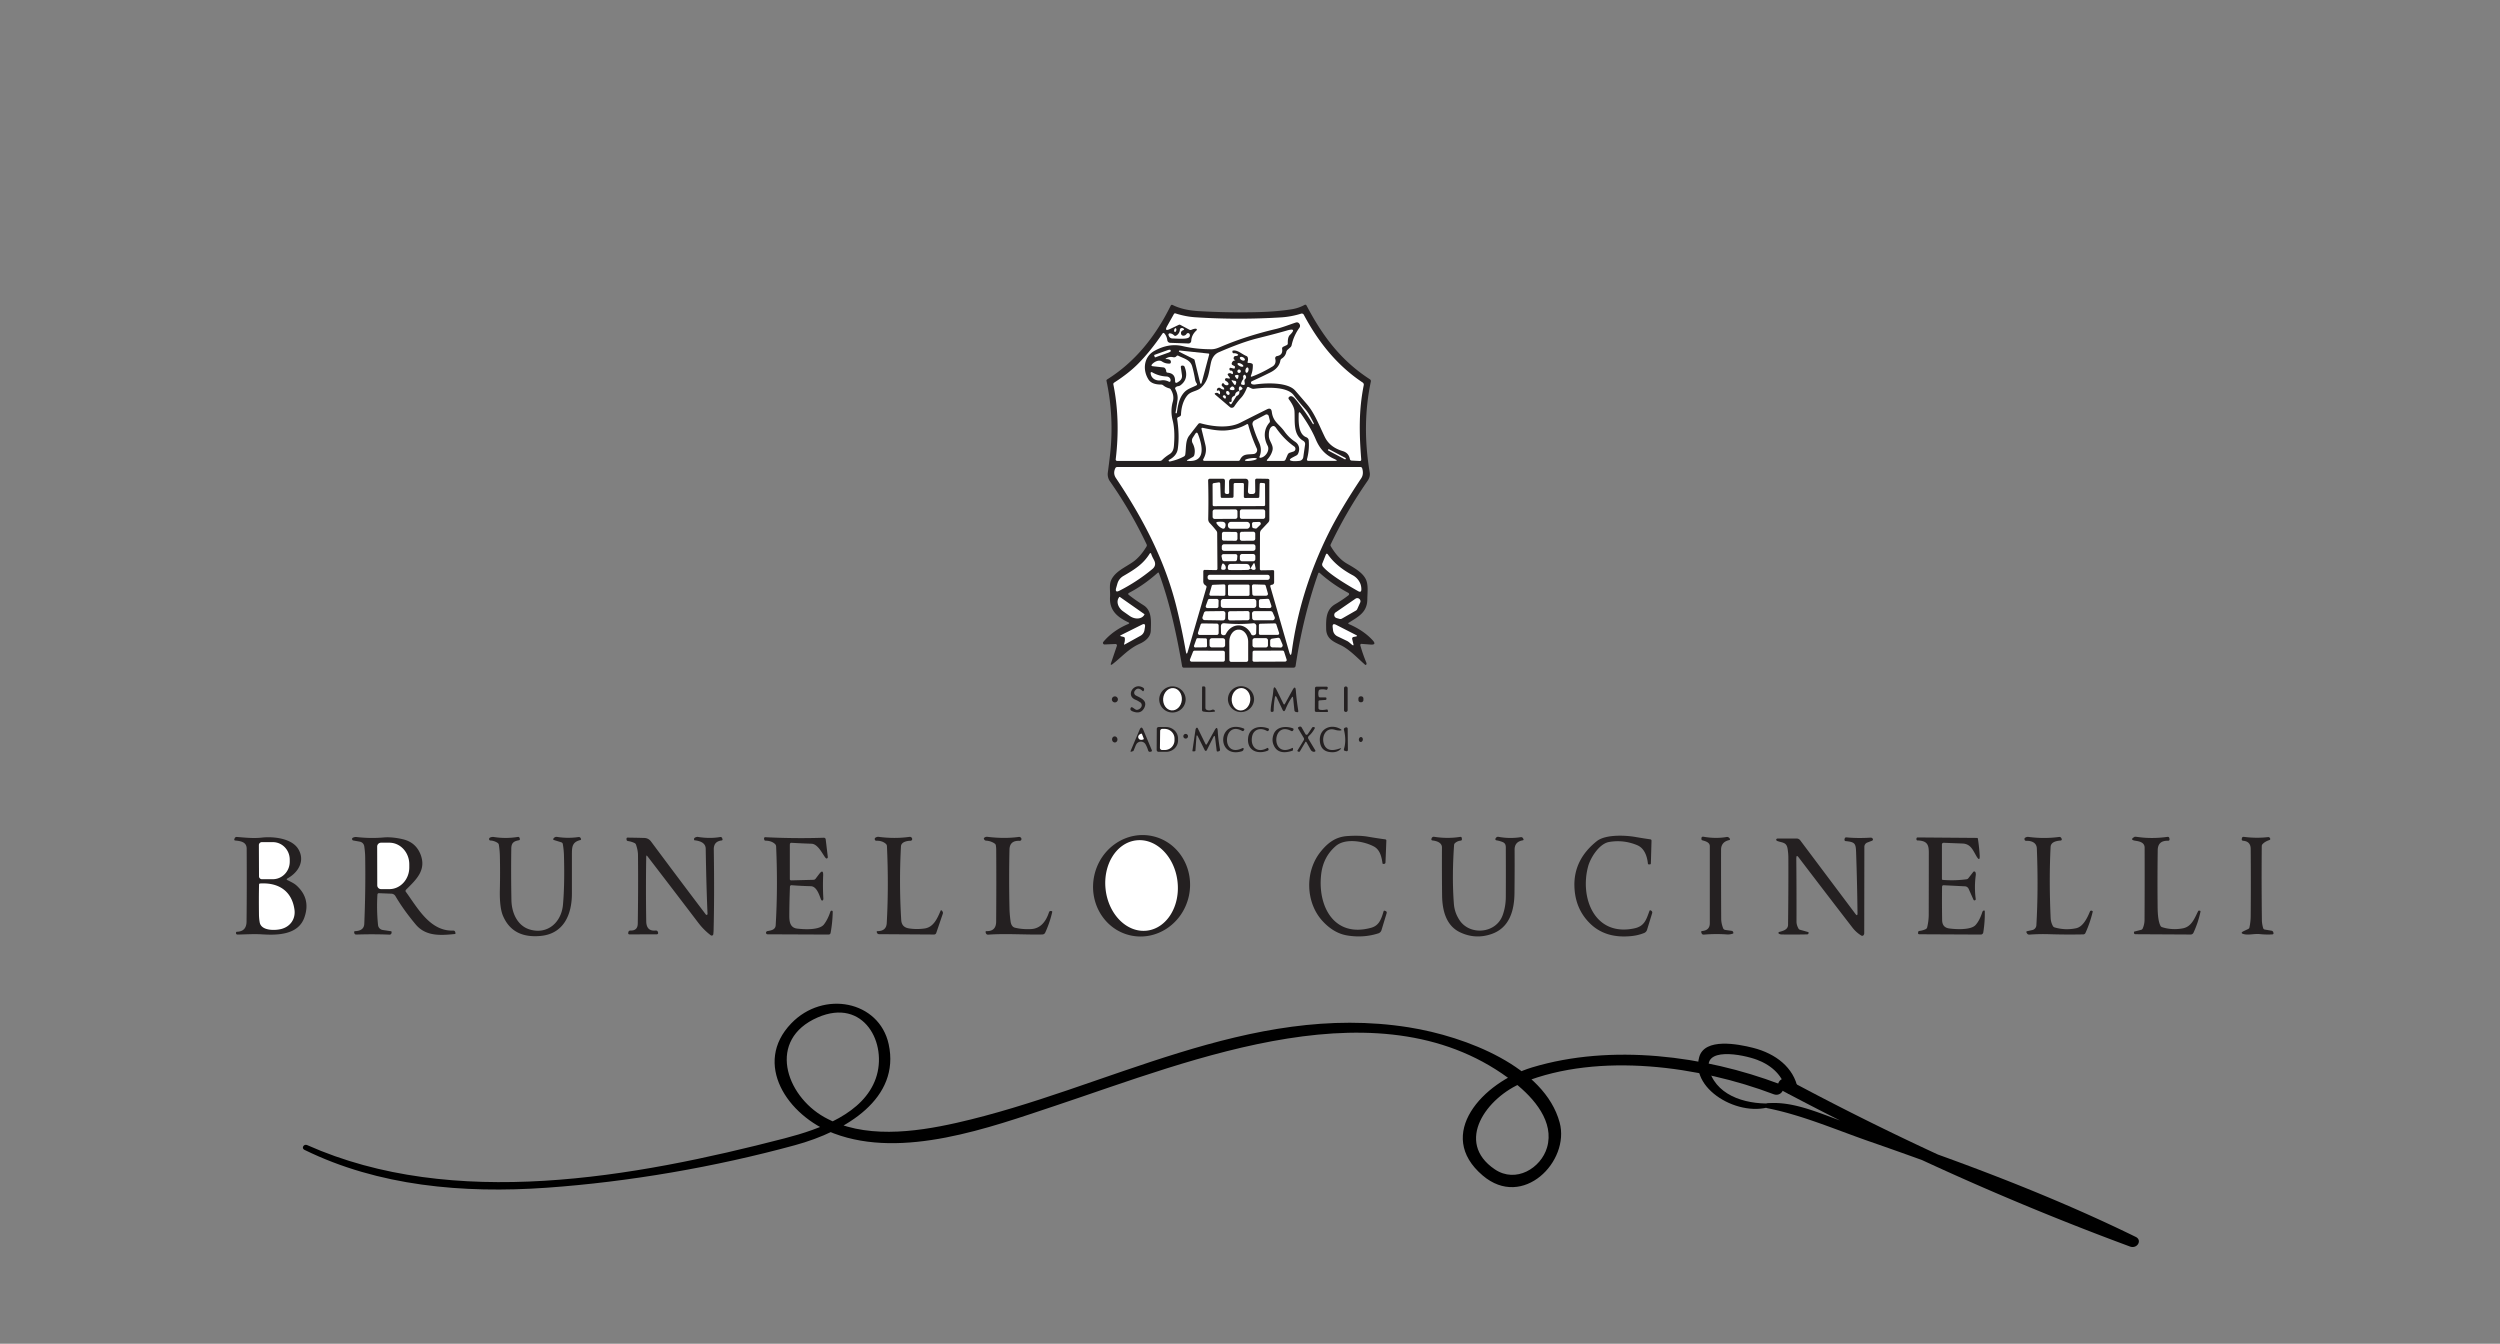 <?xml version="1.0" encoding="UTF-8"?> <svg xmlns="http://www.w3.org/2000/svg" width="320" height="172" fill="none"><rect width="100%" height="100%" fill="#808080" stroke="none"/><g clip-path="url(#a)"><path fill="#242021" d="M144.427 79.656c-1.452-.684-2.462-1.562-2.34-3.289.044-.634-.127-1.445.11-2.03.48-1.187 1.876-1.728 2.875-2.445q.921-.67 1.683-1.942a.27.27 0 0 0 .011-.27 55 55 0 0 0-4.674-8.04 1.6 1.6 0 0 1-.292-1.148c.105-.773.204-1.567.298-2.395.342-3.123.193-6.23-.464-9.331-.022-.089.006-.15.083-.2 3.576-2.234 6.192-5.512 8.128-9.43q.09-.18.271-.088c.866.43 1.964.695 3.283.773a91 91 0 0 0 6.672.149c2.063-.023 3.84-.15 5.319-.392a5 5 0 0 0 1.578-.541q.184-.1.276.083c2.064 3.918 4.387 7.024 8.112 9.436a.27.27 0 0 1 .116.276c-.784 3.675-.834 7.549-.149 11.632.077.47-.072.8-.326 1.164a58.4 58.4 0 0 0-4.668 8.051.25.25 0 0 0 .005.232q.91 1.538 2.003 2.19c.839.498 2.015 1.105 2.473 2.015.369.728.215 1.733.209 2.56-.005 1.667-1.07 2.213-2.356 3.019q-.182.108.017.199c1.23.53 2.24 1.213 3.012 2.052q.573.623-.27.558l-1.148-.089c-.099 0-.182.089-.154.188q.298 1.067.778 2.24a.22.22 0 0 1 .011.155q-.06.2-.21.06c-.938-.822-1.975-1.947-3.101-2.483-.949-.447-1.827-.838-1.849-2.069-.022-1.209-.049-2.467 1.154-3.167.612-.36 1.186-.74 1.71-1.148a.18.18 0 0 0-.027-.304 18.5 18.5 0 0 1-3.642-2.533c-.1-.088-.171-.066-.215.056q-1.955 5.58-2.892 11.83a.26.26 0 0 1-.254.221h-14.066a.21.21 0 0 1-.204-.17c-.69-3.996-1.561-8.08-2.963-11.909-.039-.11-.099-.127-.188-.044-1.153 1.026-2.372 1.887-3.669 2.56-.089.044-.105.177-.022.238.59.469 1.23.91 1.903 1.335 1.115.695.955 2.141.928 3.24-.017.821-.712 1.373-1.402 1.682-1.462.651-2.318 1.71-3.482 2.605-.221.17-.293.127-.204-.138l.745-2.185c.044-.122-.055-.249-.182-.243l-1.385.06c-.177.012-.276-.193-.166-.33q1.209-1.45 3.178-2.285c.177-.072.183-.15 0-.232z"></path><path fill="#fff" d="M153.079 42.072c-.187 0-.364.05-.546.132a.3.3 0 0 1-.293 0l-1.175-.629a.19.19 0 0 0-.171 0l-1.115.53c-.54.254-.662.127-.369-.392l.844-1.506c.05-.088.127-.122.221-.088.883.281 1.749.447 2.588.496 3.653.237 7.306.237 10.97.006.827-.056 1.666-.21 2.516-.475a.29.29 0 0 1 .337.144c1.848 3.47 4.254 6.495 7.537 8.674.111.072.16.204.138.331-.651 3.261-.585 6.164-.325 9.497.011.154-.055.226-.21.215l-.993-.05c-.138-.005-.226-.077-.254-.22-.099-.513-.403-.845-.899-.993-.999-.298-1.832-.84-2.307-1.816-.684-1.401-1.297-3.035-2.274-4.177q-.76-.894-1.511-1.755c-.939-1.082-3.681-1.004-5.11-.784a.86.86 0 0 1-.409-.033c-.176-.06-.193-.309-.016-.386a73 73 0 0 0 2.334-1.115c.761-.375 1.192-.888 1.302-1.528a.36.36 0 0 1 .16-.243q.482-.305.591-.833a.56.56 0 0 1 .182-.315l.347-.303a.5.5 0 0 0 .161-.276 5.9 5.9 0 0 1 .993-2.224.43.43 0 0 0 .033-.447c-.116-.22-.282-.292-.508-.22-.85.28-1.699.628-2.577.833-2.499.59-4.839 1.34-7.013 2.268-.376.16-.751.309-1.17.314-1.291 0-2.533-.127-3.719-.403-1.209-.276-2.423-.06-3.653.64-1.341.773-1.474 2.462-.696 3.653q.412.63 1.612.63a.4.4 0 0 1 .248.088c.226.187.491.32.783.397a.32.32 0 0 1 .21.166q.464.77.248 1.534a4.54 4.54 0 0 0-.022 2.395c.199.783.265 1.749.188 2.902-.033.574-.05 1.104-.613 1.446-.336.21-.651.452-.927.728a.4.4 0 0 1-.275.116h-5.491c-.099 0-.182-.1-.171-.199.408-3.354.309-6.555-.298-9.579a.22.22 0 0 1 .11-.248q1.904-1.233 3.063-2.417c1.07-1.082 2.102-2.368 3.101-3.84.083-.122.171-.133.27-.017.199.231.315.513.359.85a.38.38 0 0 0 .364.336l2.34.083a.35.35 0 0 0 .359-.32c.027-.536.254-.983.678-1.358a.12.12 0 0 0-.082-.21z"></path><path fill="#fff" d="M151.418 42.966a.48.48 0 0 0 .464-.232.228.228 0 0 1 .408.072c.05.199-.016.348-.193.436-.386.199-1.556.088-2.014.083-.27 0-.447-.188-.513-.436-.033-.122.06-.238.182-.22a.83.83 0 0 1 .524.253.225.225 0 0 0 .281.033.93.93 0 0 0 .469-.75.21.21 0 0 1 .149-.2.31.31 0 0 1 .287.034c.138.094.133.171-.027.232-.221.088-.309.248-.254.48a.28.28 0 0 0 .237.21z"></path><path fill="#fff" d="M150.38 42.491c-.077-.016-.11-.138-.082-.27.027-.133.11-.226.187-.21.078.017.111.138.083.27-.028.133-.11.227-.188.21M155.838 50.002a.22.22 0 0 1 .177-.022c.033.006.055.028.077.055a.44.44 0 0 1 .072.315c-.011.138-.067.154-.16.055-.1-.11-.221-.144-.376-.105-.171.039-.193.116-.055.232l1.849 1.573c.176.149.441.11.568-.083.26-.392.546-.762.855-1.093.343-.364.569-.817.751-1.275q.076-.19.259-.099l.353.171a.6.6 0 0 0 .287.044c1.292-.17 4.194-.386 5.088.8a27 27 0 0 0 1.446 1.755c.469.514.778 1.17 1.109 1.794.022.033.022.066.022.11a.08.08 0 0 1-.033.06q-.043.034-.077-.016a28 28 0 0 0-1.926-2.787 8 8 0 0 0-.353-.43c-.304-.359-.558-.436-.767-.243q-.142.133-.028.298.685.912.718 1.534c.077 1.341-.21 3.002 1.131 3.786a.46.46 0 0 1 .226.469l-.232 1.617a.556.556 0 0 1-.491.474q-.57.06-.833.028c-.491-.06-.519-.204-.088-.442.143-.077.325-.17.529-.276a.5.5 0 0 0 .199-.193c.287-.568.188-1.203-.359-1.561a5.1 5.1 0 0 1-1.352-1.303c-.678-.965-1.467-1.22-1.633-2.521-.05-.398-.254-.514-.618-.331a388 388 0 0 0-3.405 1.71c-1.468.75-3.526.513-5.099.077a.27.27 0 0 0-.298.1c-.375.469-.761.976-1.164 1.5-.491.635-.37 1.645-.496 2.412a.33.33 0 0 1-.177.243 6.7 6.7 0 0 1-1.782.635c-.067.01-.116-.006-.155-.067-.016-.033-.022-.055-.005-.083a.15.15 0 0 1 .066-.066c.645-.342 1.01-.8 1.098-1.385.16-1.103.138-2.384-.077-3.83-.017-.115.027-.192.132-.242l.204-.094a.26.26 0 0 0 .155-.237c.027-.845.259-1.788.8-2.44.469-.573 1.236-.513 1.755-.998.987-.916 1.004-1.981 1.28-3.217.132-.58.436-1.076 1.004-1.324 1.97-.856 3.592-1.44 4.884-1.766 1.506-.376 2.792-.712 3.857-1.021.883-.254.999-.06.342.59-.182.182-.27.535-.254 1.054q.001.166-.138.232l-.447.21a.255.255 0 0 0-.143.27c.083.53-.133.833-.657.922a.283.283 0 0 0-.221.353c.105.386.006.761-.342.976-.905.547-1.793.988-2.676 1.308-.066.028-.127-.038-.105-.105q.272-.656.254-1.385c0-.099-.05-.16-.138-.198a1 1 0 0 0-.414-.072c-.11 0-.149-.044-.116-.149a.93.93 0 0 0 .028-.508.31.31 0 0 0-.204-.237c-.541-.215-1.109-.795-1.689-.684q-.1.023-.083.121l.011.094c.011.077.089.132.166.127a.74.74 0 0 1 .486.116q.155.1-.011.182a.5.5 0 0 1-.243.055c-.105 0-.182.044-.221.144q-.108.247.132.364c.067.033.061.05-.011.06q-.273.026-.38.315c-.05.127-.011.215.104.281l.227.122c.066.038.094.1.066.17l-.028.09c-.011.043-.06.076-.104.06l-.409-.094c-.077-.022-.132.011-.154.083a.27.27 0 0 0 .027.215c.028.044.066.06.122.055a.25.25 0 0 1 .226.1.3.3 0 0 1 .066.182q.008.248-.199.115a.37.37 0 0 0-.353-.038c-.138.05-.16.138-.071.254l.165.22q.176.226-.105.177l-.226-.039q-.149-.031-.215.11a.15.15 0 0 0-.006.128c.022.06.061.099.116.127.133.06.237.16.309.287a.168.168 0 0 1-.127.248c-.193.022-.353-.039-.463-.204-.055-.078-.116-.078-.182-.017a.26.26 0 0 0-.078.138.22.22 0 0 0 .1.248.52.52 0 0 1 .204.26q.057.159-.11.127a.74.74 0 0 1-.365-.171.27.27 0 0 0-.27-.039q-.207.089-.182.337c0 .033.038.055.072.038zM147.738 45.483s0-.045.022-.056l1.694-.607c.182-.066.353-.071.375-.01l.033.099c.023.06-.11.16-.292.226l-1.7.607s-.044 0-.055-.022l-.083-.232z"></path><path fill="#fff" d="m152.847 45.99-1.904-.96c-.088-.044-.044-.177.05-.166l3.708.392c.055 0 .088.055.077.11l-.982 3.687c-.022.088-.149.088-.171 0l-.728-3.002s-.022-.044-.044-.06z"></path><path fill="#fff" d="m151.142 46.967.144 1.01c.055.364-.072.64-.376.844l-.149.099q-.354.239-.353-.193c.006-.624-.309-.966-.954-1.026-.111-.006-.166-.067-.177-.177a.67.67 0 0 0-.16-.392.3.3 0 0 0-.182-.1l-1.374-.154c-.193-.022-.221-.105-.094-.254.282-.314.866-.629 1.269-.353.287.193.613.282.96.27.1 0 .155-.054.171-.148.028-.188-.049-.31-.22-.376a1 1 0 0 0-.359-.055q-.175.01-.028-.088c.276-.177.574-.226.894-.155.177.04.326 0 .436-.132.072-.083.16-.1.254-.044.684.353 1.512.496 1.755 1.357.149.514.27 1.076.375 1.683.033.194.105.36.215.514a.155.155 0 0 1-.055.231c-.546.282-1.131.43-1.556.894-.668.74-.8 1.672-.943 2.616 0 .05-.034.066-.078.06l-.071-.01s-.023-.011-.023-.028c.1-.574.188-1.131.26-1.661q.091-.662-.282-1.39c-.049-.094-.027-.172.05-.243a.6.6 0 0 1 .331-.138.63.63 0 0 0 .282-.116c.745-.557.916-1.341.529-2.35a.244.244 0 0 0-.242-.161h-.1c-.088 0-.154.083-.143.171zM159.331 46.084c-.055.099-.237.104-.402.016-.171-.094-.265-.248-.216-.342.056-.1.238-.105.403-.017.171.094.265.249.215.343M159.144 46.884c-.045.088-.243.082-.442-.017-.204-.1-.336-.243-.298-.331.044-.088.243-.083.442.017.204.099.336.242.298.33M159.546 47.717c-.105-.022-.16-.193-.121-.38.039-.188.154-.326.259-.304s.16.193.122.38c-.039.189-.155.326-.26.304M158.824 47.518c0 .121-.1.22-.221.22a.217.217 0 0 1-.215-.22c0-.121.094-.22.215-.22s.221.099.221.22"></path><path fill="#fff" d="M147.451 47.64a4 4 0 0 0 1.87.552c.282.01.563.226.508.54q-.034.208-.226.116a1.6 1.6 0 0 0-.983-.16c-.651.094-1.285-.231-1.34-.938a.112.112 0 0 1 .171-.105zM158.46 47.993a.08.08 0 0 1 .066.077.67.67 0 0 1-.066.337q-.093.19-.21.016l-.132-.182q-.135-.19.088-.232a.8.8 0 0 1 .254-.016M159.292 48.782l.039.276c.022.171-.05.237-.215.21l-.144-.028c-.093-.022-.127-.072-.11-.166a1.5 1.5 0 0 1 .221-.485.32.32 0 0 0 .049-.298q-.042-.148.056-.254c.082-.088.16-.088.231.011.127.177.111.337-.038.475a.3.3 0 0 0-.089.264zM157.703 48.82q-.149-.216.1-.127a1 1 0 0 0 .253.05c.116 0 .199.105.177.22a1 1 0 0 1-.044.178q-.082.263-.237.038l-.254-.359zM158.636 50.045q-.126-.316-.012-.507c.067-.105.138-.11.227-.033l.11.099q.164.15-.028.265zM157.422 49.726a.7.7 0 0 1 .199-.216q.117-.081.242-.005a.35.35 0 0 1 .155.22c.022.127-.028.194-.155.21a.8.8 0 0 1-.386-.055c-.061-.028-.088-.1-.055-.154M157.312 50.526c-.094.061-.232 0-.315-.121-.083-.127-.072-.276.022-.337.094-.06.232 0 .315.122.083.127.072.276-.022.336"></path><path fill="#fff" d="M158.636 50.046c.055.293-.05.497-.304.618a.22.22 0 0 0-.099.088l-.59.933a.125.125 0 0 1-.188.027.3.3 0 0 1-.094-.165c-.022-.116.028-.143.127-.1q.073.033.121-.027a.25.25 0 0 0 .045-.166q-.057-.405.292-.562a.24.24 0 0 0 .155-.199c.033-.22.215-.375.535-.453zM156.743 51.006c-.149-.122-.221-.199-.221-.243 0-.15.183-.226.298-.127.1.088.127.204.067.331-.022.055-.094.077-.138.039zM170.881 58.793q.473.198-.039.198h-3.388a.166.166 0 0 1-.16-.21q.316-1.157.226-2.389a.49.49 0 0 0-.314-.425c-1.054-.408-.988-2.03-.977-2.913 0-.343.105-.376.303-.094.834 1.186 1.463 2.273 1.882 3.272.513 1.214 1.247 2.042 2.472 2.555zM162.471 54.118c-.734.844-.729 1.959-.216 2.93.326.624-.303 1.512-.949 1.55-.077 0-.127-.071-.093-.143.253-.59.237-1.203-.061-1.849a16 16 0 0 1-.817-2.196.52.52 0 0 1 .254-.601l1.396-.729c.16-.088.364 0 .414.183l.143.584q.033.148-.066.27zM160.485 58.108c-.773.104-1.374-.083-1.766.75a.22.22 0 0 1-.21.133h-4.37a.143.143 0 0 1-.122-.216c.337-.574.425-1.18.276-1.81-.16-.662-.32-1.335-.491-2.008q-.058-.239.182-.188c.938.193 1.926.392 2.875.331 1.005-.072 1.915-.33 2.71-.789.105-.06.176-.028.209.088q.398 1.482 1.093 3.013a.495.495 0 0 1-.386.696"></path><path fill="#fff" d="m164.827 58.18-.27.629c-.055.121-.144.187-.282.187h-2.047c-.066 0-.099-.083-.055-.132.342-.353.574-.75.695-1.181.199-.712-.436-1.192-.452-1.876q-.025-.795.248-1.093.356-.388.662.044 1.018 1.464 2.334 2.39a.365.365 0 0 1-.093.645l-.475.155a.41.41 0 0 0-.259.237zM152.88 58.202q.174-.727-.231-1.48a.7.7 0 0 1 .022-.689l.314-.49c.144-.227.271-.216.365.038.518 1.34 1.092 3.609-1.308 3.415-.149-.016-.16-.055-.028-.132l.646-.359a.43.43 0 0 0 .22-.298zM172.238 58.759c-.016.033-.066.05-.099.033l-2.114-1.12c-.033-.022-.049-.066-.033-.1l.022-.038c.017-.033.067-.05.1-.033l2.113 1.12c.033.022.05.066.033.1zM160.871 58.71c.011.088-.32.21-.739.264-.42.061-.773.039-.784-.05-.011-.088.32-.21.739-.264.42-.061.773-.039.784.05M162.487 61.529c0-.16-.077-.237-.237-.243l-1.357-.022c-.155 0-.238.072-.238.232l.017 1.38q.002.338-.337.353h-.204c-.276.022-.403-.11-.392-.387l.056-1.114q.016-.455-.431-.453h-1.633c-.282 0-.414.138-.414.414l.016 1.319q0 .239-.231.22h-.1q-.238-.03-.237-.27l.028-1.385c0-.199-.089-.298-.287-.298h-1.612q-.263 0-.253.27.067 2.286.011 4.9c0 .194.055.354.187.497.304.32.591.657.861 1a.5.5 0 0 1 .099.28l.033 4.58a.17.17 0 0 1-.176.172l-1.457-.028a.174.174 0 0 0-.176.177q.001.653-.006 1.263c0 .276.088.42.315.558q.141.09.093.248l-2.389 8.211c-.099.353-.188.348-.248-.017a83 83 0 0 0-1.165-5.556c-1.484-6.065-4.304-11.44-7.791-16.649q-.388-.585-.072-1.247c.05-.099.127-.154.237-.154h31.15a.22.22 0 0 1 .21.154c.132.425.143.878-.11 1.27-1.838 2.759-3.234 5.12-4.205 7.08-2.428 4.905-3.995 9.943-4.696 15.13q-.106.809-.337.022l-2.4-8.332c-.039-.155.016-.238.176-.249a.3.3 0 0 0 .16-.055c.1-.06.144-.154.144-.27V73.16q.007-.19-.177-.182l-1.457.022c-.126 0-.198-.06-.193-.193l.017-4.547c0-.165.061-.33.176-.452l.867-.922a.54.54 0 0 0 .154-.386v-4.972z"></path><path fill="#fff" d="m157.891 63.582.017-1.6a.16.16 0 0 1 .16-.155h.993c.088 0 .16.066.16.154l-.011 1.6c0 .089.072.16.16.16l1.667-.01a.154.154 0 0 0 .154-.155l.05-1.611c0-.089.077-.155.165-.155l.376.028c.082 0 .143.072.143.154l.011 2.633a.16.16 0 0 1-.16.154l-6.395.011a.156.156 0 0 1-.16-.16l-.012-2.627c0-.077.056-.143.133-.16l.662-.099c.088-.017.177.055.182.15l.066 1.682c0 .083.072.155.155.155l1.319-.011a.163.163 0 0 0 .16-.155zM158.393 66.148a.264.264 0 0 1-.259.265l-2.654.01a.267.267 0 0 1-.265-.259v-.684c0-.144.116-.265.259-.265l2.654-.01c.144 0 .26.115.265.258zM161.941 66.153a.265.265 0 0 1-.265.265h-2.709a.26.26 0 0 1-.265-.26v-.689c0-.149.116-.265.265-.265h2.709a.26.26 0 0 1 .265.26zM156.351 67.6a1.8 1.8 0 0 1-.607-.563q-.14-.2.1-.232c.204-.028.397-.033.59-.022q.539.032.414.596-.1.447-.497.215zM159.994 67.284c0 .221-.177.398-.398.398h-2.025a.394.394 0 0 1-.397-.392v-.094c0-.22.176-.397.397-.397h2.025c.221 0 .398.176.398.392zM160.694 67.655l-.243-.045a.21.21 0 0 1-.171-.198l-.022-.359a.22.22 0 0 1 .21-.226l.695-.022a.22.22 0 0 1 .154.375l-.436.42a.21.21 0 0 1-.187.055M158.382 68.99a.233.233 0 0 1-.232.232l-1.512-.017a.233.233 0 0 1-.231-.232v-.668a.25.25 0 0 1 .243-.231l1.512.016c.126 0 .231.105.231.232v.668h-.011M160.677 68.946a.264.264 0 0 1-.259.264l-1.451.012a.264.264 0 0 1-.265-.26v-.629a.255.255 0 0 1 .254-.265l1.451-.01c.143 0 .265.115.265.258v.63zM160.7 70.215c0 .16-.133.292-.293.292h-3.724a.283.283 0 0 1-.293-.287v-.265c0-.16.127-.292.293-.292h3.724a.283.283 0 0 1 .293.287zM147.666 71.605q.446.73-.166 1.236a22.7 22.7 0 0 1-4.205 2.765q-.606.315-.425-.348c.083-.298.133-.469.149-.524q.183-.662.778-1.01c1.501-.872 2.55-1.545 3.372-2.875a.097.097 0 0 1 .177.022c.077.254.193.497.331.734zM160.683 71.556c0 .16-.127.287-.287.287h-1.407a.29.29 0 0 1-.287-.293v-.353c0-.16.133-.287.287-.287h1.407a.29.29 0 0 1 .287.293zM169.275 72.08l.419-1.054q.117-.29.293-.033c.711 1.01 1.754 1.887 3.139 2.626q.646.34.961 1.01c.11.237.165.502.165.806 0 .303-.132.386-.403.237-2.4-1.358-3.907-2.411-4.514-3.145a.42.42 0 0 1-.066-.442zM158.089 71.832h-1.39a.26.26 0 0 1-.254-.199l-.083-.397a.253.253 0 0 1 .248-.31h1.518c.154-.01.27.122.254.277l-.039.403a.253.253 0 0 1-.254.231zM156.644 72.174c.193.16.27.342.248.562-.011.105-.072.171-.182.188a.7.7 0 0 1-.265 0q-.149-.034-.132-.177c.011-.198.055-.37.121-.524q.065-.157.204-.05zM160.126 72.648l.27-.441q.156-.258.221.039l.099.469c.022.115-.022.182-.132.215a.41.41 0 0 1-.403-.1c-.072-.077-.149-.071-.221.006a.3.3 0 0 1-.237.11c-.717.028-1.479.028-2.285.017-.209 0-.298-.105-.276-.31l.017-.137q.034-.323.364-.331c.629-.011 1.28-.006 1.954 0q.438.001.496.441.034.198.133.022M162.526 73.945a.276.276 0 0 1-.276.276h-7.405a.27.27 0 0 1-.27-.276v-.1a.27.27 0 0 1 .27-.27h7.405c.155 0 .276.122.276.27zM155.27 74.855l1.39-.055c.1 0 .188.077.188.176v1.115a.183.183 0 0 1-.188.171l-1.688-.01a.176.176 0 0 1-.166-.227l.298-1.043c.022-.072.088-.127.16-.127zM159.944 76.092c0 .1-.078.176-.177.176h-2.406a.177.177 0 0 1-.176-.176v-1.087c0-.1.077-.177.176-.177h2.406c.099 0 .177.077.177.177zM162.079 76.251h-1.556a.234.234 0 0 1-.226-.22l-.044-.994a.224.224 0 0 1 .231-.237l1.325.039c.099 0 .187.066.209.165l.271.95a.226.226 0 0 1-.215.292zM146.463 78.597c.027.016.038.06.016.094l-.049.071c-.354.508-1.176.541-1.832.078l-.834-.585c-.662-.464-.905-1.247-.557-1.75l.05-.077a.075.075 0 0 1 .093-.016zM170.958 78.387l2.544-1.755c.336-.232.767.127.601.497l-.375.833a.42.42 0 0 1-.166.188l-1.787 1.026a.4.4 0 0 1-.309.044l-.387-.11a.409.409 0 0 1-.121-.729zM154.817 76.665h.955a.227.227 0 0 1 .209.227l-.016.728c0 .116-.099.21-.215.21h-1.203a.212.212 0 0 1-.204-.282l.27-.745a.21.21 0 0 1 .204-.138M160.81 77.499a.32.32 0 0 1-.314.314h-3.918a.32.32 0 0 1-.315-.314v-.514c0-.176.144-.314.315-.314h3.918c.176 0 .314.143.314.314zM162.52 77.835l-1.158-.016a.22.22 0 0 1-.221-.221v-.673a.225.225 0 0 1 .21-.232l.91-.044a.225.225 0 0 1 .226.154l.249.729a.227.227 0 0 1-.221.298zM154.387 78.243l2.168-.027c.166 0 .304.138.298.303l-.022.607a.3.3 0 0 1-.298.287l-2.334-.038a.3.3 0 0 1-.276-.392l.182-.535a.305.305 0 0 1 .276-.205zM162.873 79.397h-2.284a.3.3 0 0 1-.309-.293l-.022-.557a.31.31 0 0 1 .309-.32h2.064a.29.29 0 0 1 .281.182l.243.563a.313.313 0 0 1-.282.43zM159.949 79.143c0 .138-.11.248-.243.248l-2.268.022a.25.25 0 0 1-.248-.242v-.685a.235.235 0 0 1 .237-.248l2.268-.022a.25.25 0 0 1 .249.243v.684zM153.896 79.8l1.865.022c.127 0 .226.105.226.231v.988a.24.24 0 0 1-.237.232h-2.185a.226.226 0 0 1-.221-.298l.331-1.015a.22.22 0 0 1 .221-.16M160.153 81.174c-.712-1.496-2.488-1.49-3.233-.033a.26.26 0 0 1-.166.149.4.4 0 0 1-.331-.039.24.24 0 0 1-.132-.215l-.017-.811c-.005-.331.155-.475.48-.447 1.187.121 2.412.121 3.664 0a.353.353 0 0 1 .392.364l-.022.894c0 .094-.05.165-.133.215a.44.44 0 0 1-.309.066c-.093-.016-.16-.06-.198-.143zM163.542 81.267h-2.213a.183.183 0 0 1-.193-.182v-1.054a.18.18 0 0 1 .182-.193l1.865-.044c.083 0 .16.055.188.132l.353 1.087a.19.19 0 0 1-.182.249zM143.825 81.527l-.331-.083c-.133-.033-.144-.077-.017-.144l2.682-1.34c.32-.166.458-.067.397.297l-.061.376a.99.99 0 0 1-.524.75l-1.981 1.098c-.105.055-.132.033-.099-.082.077-.238.11-.47.088-.685q-.01-.156-.16-.187zM173.088 81.836l.149.618c.033.16-.011.193-.144.1-.237-.172-.413-.387-.689-.52q-.598-.29-1.203-.579a1 1 0 0 1-.574-.795l-.044-.375c-.044-.375.093-.48.436-.309l2.527 1.291q.315.158-.033.216l-.215.038q-.274.048-.21.32z"></path><path fill="#fff" d="M157.604 84.722a.24.24 0 0 1-.243-.237l-.011-2.324c0-.866.524-1.567 1.17-1.567h.061c.651 0 1.181.696 1.186 1.556v2.323a.23.23 0 0 1-.226.243h-1.937zM163.889 82.885l-1.027-.022a.287.287 0 0 1-.281-.287v-.547c0-.143.105-.264.248-.281l.734-.11a.285.285 0 0 1 .309.176l.287.679a.288.288 0 0 1-.27.403zM153.305 81.687l1.021.022c.088 0 .16.077.16.166l.017.81a.17.17 0 0 1-.166.172l-1.341.016a.17.17 0 0 1-.16-.226l.304-.85c.027-.066.088-.116.16-.11zM156.815 82.576c0 .16-.133.287-.287.292h-1.413a.29.29 0 0 1-.292-.287v-.596c0-.16.127-.287.287-.292h1.412a.29.29 0 0 1 .293.287zM162.3 82.598a.284.284 0 0 1-.287.281H160.6a.28.28 0 0 1-.281-.292v-.624c0-.154.132-.281.287-.281h1.413c.16 0 .287.132.281.292zM152.919 83.282l3.642.016c.127 0 .221.1.221.221v.955c0 .127-.1.22-.221.22h-4.028a.223.223 0 0 1-.21-.303l.381-.966a.23.23 0 0 1 .209-.143zM164.508 84.684l-3.996.016a.197.197 0 0 1-.193-.199l.011-1.02c0-.105.089-.194.194-.194l3.653-.01a.2.2 0 0 1 .187.137l.326 1.016a.193.193 0 0 1-.182.248z"></path><path fill="#242021" d="M145.944 89.904a3 3 0 0 0-.612-.343c-1.297-.535-.194-2.29 1.004-1.528a.244.244 0 0 1 .099.276l-.033.094c-.022.071-.116.093-.165.038q-.597-.59-.994.006a.394.394 0 0 0 .138.568c.596.32 1.54.63 1.098 1.562-.276.568-.739.74-1.379.524q-.463-.148-.403-.386.066-.3.315-.127l.309.21q.123.089.281.055a.75.75 0 0 0 .486-.364.464.464 0 0 0-.127-.591zM151.766 89.512a1.69 1.69 0 0 1-1.694 1.689 1.69 1.69 0 0 1-1.695-1.69 1.695 1.695 0 0 1 3.389 0M154.481 90.874a.83.83 0 0 0 .64-.016c.144-.055.259-.028.353.072.083.099.066.154-.066.17a4.3 4.3 0 0 1-1.357-.016c-.133-.022-.194-.1-.194-.232l.011-2.88c0-.066.056-.116.122-.116h.116a.2.2 0 0 1 .187.199v2.549a.3.3 0 0 0 .188.27M160.523 89.512a1.675 1.675 0 0 1-3.349 0c0-.921.75-1.677 1.672-1.677s1.677.75 1.677 1.677M172.498 90.908c0 .127-.1.22-.227.22h-.016a.22.22 0 0 1-.221-.22v-2.82c0-.127.1-.22.221-.22h.016c.127 0 .227.099.227.22zM168.944 90.847q.355.076.883-.039.075-.017.099.055l.055.127c.033.072-.022.15-.099.15l-1.379-.012q-.206.002-.205-.204l.017-2.803q0-.226.232-.227h1.269c.088 0 .154.089.132.177l-.022.094c-.033.105-.105.149-.209.121a1.7 1.7 0 0 0-.751-.022.23.23 0 0 0-.177.16q-.084.331-.011.679.032.165.205.166h.656q.175-.001.144.17l-.011.072c0 .044-.039.072-.083.078l-.773.055c-.104.01-.154.06-.154.17v.818c.011.115.066.182.176.21z"></path><path fill="#fff" d="M149.95 90.93c-.657-.06-1.131-.745-1.065-1.534.072-.79.662-1.38 1.324-1.319.657.06 1.132.745 1.065 1.534-.071.79-.662 1.38-1.324 1.319M158.736 90.941c-.657-.05-1.137-.734-1.077-1.528.061-.795.646-1.39 1.303-1.341.656.05 1.136.734 1.076 1.528-.061.795-.646 1.39-1.302 1.341"></path><path fill="#242021" d="M165.34 89.291q-.486.719-.8 1.512-.183.449-.392.011l-.711-1.512c-.127-.27-.216-.26-.265.039a11 11 0 0 0-.144 1.611c0 .105-.055.155-.154.166h-.072q-.156.016-.155-.15c.023-.882.271-1.693.332-2.538.044-.574.193-.596.441-.088l.85 1.722c.066.143.143.143.215.005l.96-1.744c.243-.447.392-.413.425.094.066.85.171 1.7.309 2.56.022.144-.033.205-.176.177l-.111-.022q-.183-.032-.21-.22l-.165-1.584c-.022-.177-.077-.193-.177-.044zM143.091 89.523a.387.387 0 0 1-.386.386.39.39 0 0 1-.386-.387c0-.21.171-.386.386-.386s.386.177.386.386M174.517 89.605a.283.283 0 0 1-.281.282h-.072a.284.284 0 0 1-.287-.282v-.187c0-.155.127-.287.287-.287h.072a.28.28 0 0 1 .281.287zM167.051 95.046l-.657 1.115a.144.144 0 0 1-.198.055l-.105-.055q-.048-.026-.022-.077l.811-1.341a.28.28 0 0 0 0-.293l-.718-1.197c-.044-.066-.011-.16.067-.193l.099-.044a.23.23 0 0 1 .287.099l.48.85c.066.11.226.116.298.01l.552-.832a.19.19 0 0 1 .204-.078l.099.028c.05.016.072.072.05.116-.21.392-.458.723-.767.993a.296.296 0 0 0-.055.375l.866 1.44c.066.105.033.172-.083.205a.35.35 0 0 1-.198-.011.5.5 0 0 1-.298-.254l-.514-.922q-.097-.181-.204 0zM148.068 93.292c0-.127.111-.232.238-.232h.96c.844.011 1.523.668 1.523 1.473v.249c0 .805-.696 1.457-1.54 1.451h-.96c-.132 0-.237-.116-.237-.248l.016-2.699zM158.989 93.557c-2.428-1.402-2.731 3.531.012 2.218.149-.072.209-.022.176.138a.3.3 0 0 1-.083.165.34.34 0 0 1-.16.094c-3.305.95-3.079-4.221.265-2.924a.12.12 0 0 1 .066.16l-.044.082a.173.173 0 0 1-.232.072zM160.253 94.351c-.199 1.291.7 2.091 1.936 1.402q.118-.066.16.066l.023.077a.145.145 0 0 1-.078.177c-1.263.53-2.659.038-2.544-1.54.1-1.418 1.457-1.722 2.588-1.297a.14.14 0 0 1 .078.188l-.028.066a.156.156 0 0 1-.221.072c-.844-.491-1.76-.204-1.914.794zM165.423 96.095q-1.82.596-2.389-.712c-.194-.43-.199-.9-.011-1.396.364-.977 1.55-1.087 2.439-.772.115.038.138.11.088.215l-.028.066c-.044.083-.154.121-.237.072-2.489-1.347-2.654 3.564.094 2.185.088-.044.132-.017.121.083v.17a.14.14 0 0 1-.071.09zM170.886 93.418c-1.269-.397-1.804 1.01-1.369 1.954.293.629.905.789 1.849.474q.553-.182.088.166c-.27.204-.618.298-1.043.27q-1.322-.067-1.462-1.352c-.182-1.594 1.324-2.35 2.61-1.628.221.127.21.194-.049.205-.21 0-.409-.022-.613-.089zM172.023 95.885c.226-.734.226-1.545.006-2.444-.039-.155.016-.254.165-.31l.077-.021a.173.173 0 0 1 .232.16l.028 2.726c0 .105-.1.182-.199.16l-.171-.044q-.192-.043-.127-.227zM145.398 95.35l-.292.717a.12.12 0 0 1-.078.077l-.198.067q-.174.057-.1-.116l1.132-2.677q.24-.57.48 0l1.092 2.605a.14.14 0 0 1-.099.188l-.094.016c-.143.028-.243-.033-.281-.177a4 4 0 0 0-.326-.772.681.681 0 0 0-1.225.072z"></path><path fill="#242021" d="M155.535 94.429c-.033-.293-.116-.304-.243-.045l-.822 1.645c-.055.11-.21.11-.26 0l-.871-1.744c-.116-.232-.177-.215-.199.044l-.122 1.722c0 .077-.044.11-.115.116l-.177.01c-.077 0-.105-.027-.094-.099q.198-1.342.386-2.643a.47.47 0 0 1 .1-.243.114.114 0 0 1 .193.023l.977 1.992c.066.143.143.143.215 0l.96-1.722c.237-.436.375-.409.408.094.045.767.144 1.545.287 2.334.022.138-.027.22-.165.254l-.1.022c-.099.027-.149-.011-.16-.105z"></path><path fill="#fff" d="M148.499 93.567c0-.149.127-.27.276-.27h.309c.701.01 1.263.574 1.252 1.252v.232a1.25 1.25 0 0 1-1.285 1.22h-.309a.28.28 0 0 1-.271-.282l.028-2.157zM146.397 94.544c.016.039-.006.083-.044.1l-.05.016c-.243.094-.502.022-.574-.166l-.022-.06c-.072-.188.072-.414.315-.508l.049-.017c.039-.016.083.006.1.044l.231.591z"></path><path fill="#242021" d="M152.064 94.24a.296.296 0 0 1-.298.298.297.297 0 0 1-.298-.298c0-.165.133-.298.298-.298.166 0 .298.133.298.298M142.727 95.036c-.187.016-.358-.138-.38-.353-.023-.216.115-.403.303-.425.188-.017.359.138.381.353s-.116.403-.304.425M174.137 94.97c-.138-.023-.226-.183-.199-.354.028-.177.16-.298.304-.27.138.022.226.182.198.353-.027.176-.16.298-.303.27M144.67 119.724c-3.333-.762-5.386-4.222-4.586-7.726.806-3.504 4.155-5.722 7.488-4.961s5.386 4.222 4.586 7.726c-.806 3.504-4.155 5.722-7.488 4.961M176.962 110.509c-.116-.812-.315-1.733-1.093-2.152-1.241-.668-3.642-1.126-4.878-.072q-1.589 1.359-1.87 3.537c-.513 4.067 1.567 8.25 6.373 6.936.999-.27 1.291-1.037 1.606-2.113a.113.113 0 0 1 .154-.072l.094.039c.133.049.182.149.138.287l-.656 2.163a.63.63 0 0 1-.403.408c-1.253.403-2.561.497-3.94.276q-1.74-.273-3.173-1.821c-2.18-2.34-2.34-6.318-.282-8.895.883-1.104 1.882-1.893 3.355-2.009 1.043-.077 1.932-.055 2.649.066.751.127 1.501.249 2.268.348q.158.025.149.182l-.11 2.759c0 .133-.077.204-.21.204h-.077c-.05 0-.088-.033-.094-.077zM209.596 108.196c-1.187-.497-2.406-.64-3.648-.419-1.274.231-2.372 2.047-2.659 3.09-1.11 4.045.816 9.05 5.91 7.963 1.318-.282 1.534-1.154 1.936-2.246a.1.1 0 0 1 .144-.055l.072.038c.11.061.165.188.127.309l-.652 2.13a.66.66 0 0 1-.38.42 6 6 0 0 1-1.573.386c-2.251.243-4.039-.304-5.375-1.634-1.291-1.28-1.942-2.891-1.975-4.833-.033-2.235.927-4.134 2.869-5.679 1.12-.888 3.697-.761 4.994-.524q.969.167 1.854.293c.105.016.155.071.155.182l-.083 2.875c0 .11-.061.16-.171.154h-.099a.12.12 0 0 1-.111-.11c-.088-.9-.436-1.959-1.346-2.34zM36.823 112.666c.375.198.8.38 1.115.662 1.247 1.12 1.594 2.489 1.026 4.1-.795 2.273-3.504 2.29-5.44 2.169-1.06-.067-2.07.011-3.13.027-.105 0-.193-.083-.182-.188v-.071a.114.114 0 0 1 .11-.1c.817-.022 1.226-.458 1.237-1.302.033-2.952.033-6.059.016-9.331-.005-.883-.794-.977-1.495-1.049-.066-.011-.11-.077-.094-.137l.033-.1c.044-.154.155-.226.315-.215 1.059.083 2.107.204 3.167.083 1.446-.166 3.835.066 4.68 1.468.893 1.473.038 2.968-1.37 3.746-.148.083-.148.16 0 .243zM51.964 114.172c1.496 2.058 3.085 5.049 6.048 4.944.138 0 .226.061.26.199l.027.099q.034.126-.1.144c-1.798.176-3.69.32-4.982-1.22q-1.58-1.888-2.6-3.636a.63.63 0 0 0-.512-.309l-1.6-.066a.184.184 0 0 0-.194.176 24 24 0 0 0 .078 3.901.71.71 0 0 0 .606.635l1.032.155a.11.11 0 0 1 .1.132l-.011.099c-.022.122-.127.216-.249.21a57 57 0 0 0-4.249-.011c-.149.005-.237-.061-.27-.21l-.017-.083c-.016-.071.04-.137.11-.143q1.153-.041 1.187-.944c.116-2.764.16-5.589.116-8.475-.005-.503-.05-.994-.121-1.457a.7.7 0 0 0-.574-.58l-.828-.149a.175.175 0 0 1-.149-.154c-.016-.088.011-.155.072-.188a.82.82 0 0 1 .508-.099c1.158.132 2.3.154 3.426.055q1.1-.098 2.489.226c1.087.26 1.832.889 2.246 1.904.805 2.014-.497 3.228-1.821 4.536-.1.099-.11.21-.028.32zM71.846 107.816l-.96-.298c-.077-.028-.1-.122-.05-.177l.056-.066a.44.44 0 0 1 .425-.149 9 9 0 0 0 2.726.017q.208-.024.292.16l.033.077c.022.061-.005.127-.072.143-1.087.265-1.087.911-1.092 1.865v5c0 2.649-1.032 5.115-3.968 5.408-2.4.237-4.011-.613-4.845-2.55-.309-.711-.447-1.854-.408-3.421a94 94 0 0 0 0-4.315 11 11 0 0 0-.127-1.363.37.37 0 0 0-.16-.254 1.84 1.84 0 0 0-.932-.309c-.089 0-.16-.077-.16-.171a.21.21 0 0 1 .138-.21.84.84 0 0 1 .474-.066c1.01.16 2.03.16 3.068-.011a.205.205 0 0 1 .237.166l.022.104a.137.137 0 0 1-.11.155c-.668.121-.982.326-.988 1.087-.033 2.24-.022 4.431.017 6.572.028 1.595.734 3.283 2.356 3.769 2.257.673 4.04-.899 4.244-3.184.149-1.683.193-3.752.127-6.197a10 10 0 0 0-.15-1.567.27.27 0 0 0-.181-.21zM82.717 109.631a259 259 0 0 0 0 8.278q.018 1.33 1.22 1.197a.26.26 0 0 1 .27.177l.028.093a.166.166 0 0 1-.155.216l-3.515.011a.155.155 0 0 1-.155-.188l.017-.083c.028-.154.121-.221.281-.221.607.017.922-.286.927-.904q.069-4.419.028-8.73c0-.442-.094-.894-.254-1.358a.35.35 0 0 0-.187-.209 2.8 2.8 0 0 0-.834-.254q-.192-.026-.193-.215v-.078c-.005-.099.044-.154.144-.149.69.011 1.396.022 2.124.044.359.012.651.16.872.458 2.356 3.168 4.69 6.28 7.014 9.343.066.094.22.038.215-.078q-.157-3.599-.232-8.332c-.005-.629-.491-.993-1.44-1.093-.017 0-.022-.011-.028-.016-.088-.215.022-.348.326-.408a.33.33 0 0 1 .182 0q1.488.233 2.787.011c.149-.028.253.033.292.182l.033.099a.123.123 0 0 1-.105.155q-1.024.114-1.015 1.131c.06 3.94.05 7.372-.022 10.297 0 .176-.017.364-.039.568-.016.16-.198.232-.33.138a8.3 8.3 0 0 1-1.585-1.589 2276 2276 0 0 0-6.522-8.531c-.1-.122-.143-.105-.143.049zM101.098 108.091v4.409c0 .127.061.193.193.188l2.831-.072c.116 0 .21-.055.282-.149l.43-.568q.571-.76.53.193c-.039.971-.033 1.953.027 2.952 0 .094-.038.182-.121.226-.044.022-.088 0-.143-.071a1 1 0 0 1-.056-.105c-.22-.585-.546-1.645-1.296-1.661a44 44 0 0 1-2.461-.127c-.105-.011-.194.072-.199.182a105 105 0 0 0-.083 3.647c-.005.767.055 1.623 1.026 1.728.817.093 2.82.237 3.416-.547.315-.414.585-.943.8-1.583a.3.3 0 0 1 .05-.1.25.25 0 0 1 .094-.066c.083-.022.171.039.171.127a16.5 16.5 0 0 1-.271 2.715.255.255 0 0 1-.259.215l-7.82-.033a.19.19 0 0 1-.165-.105.19.19 0 0 1 .011-.21.24.24 0 0 1 .16-.099c.458-.083 1.005-.16 1.043-.745.194-3.244.21-6.611.056-10.098a.45.45 0 0 0-.133-.292c-.292-.282-.706-.431-1.242-.436a.15.15 0 0 1-.143-.122l-.022-.099c-.028-.155.039-.232.193-.221q3.825.19 7.461.066c.116 0 .215.083.231.199l.271 2.273a.174.174 0 0 1-.144.188c-.292.044-.943-1.86-1.942-1.893-.822-.027-1.661-.066-2.533-.116-.154-.011-.237.061-.237.221zM113.359 107.986c-.314-.265-.712-.386-1.186-.369a.2.2 0 0 1-.177-.1c-.088-.182 0-.314.282-.391a.5.5 0 0 1 .165-.012q2.078.273 3.957.006c.154-.022.27.033.336.177a.3.3 0 0 1 .028.093.227.227 0 0 1-.221.232c-.441-.005-1.186.149-1.219.706a82 82 0 0 0 .033 9.437c.038.618.364.971.982 1.07a6.8 6.8 0 0 0 2.036.006c1.148-.177 1.623-1.336 2.025-2.274.022-.061.1-.072.144-.022l.083.105a.32.32 0 0 1 .055.298l-.844 2.477a.29.29 0 0 1-.271.194l-7.041-.045a.28.28 0 0 1-.276-.187l-.028-.066a.095.095 0 0 1 .089-.133q1.134-.007 1.192-1.026c.176-3.184.182-6.462.027-9.834a.45.45 0 0 0-.171-.347zM127.309 107.965a2.17 2.17 0 0 0-1.07-.359c-.144-.006-.243-.083-.293-.221-.022-.06-.016-.099.017-.132a.52.52 0 0 1 .441-.138q2.161.266 4.007.011a.3.3 0 0 1 .314.176.228.228 0 0 1-.221.326c-.844-.039-1.274.331-1.291 1.131a168 168 0 0 0 0 7.439c.011.596.061 1.175.144 1.76.049.326.187.69.546.784.59.149 1.275.215 2.047.182 1.275-.055 1.954-1.027 2.323-2.158a.225.225 0 0 1 .249-.16l.088.017c.055 0 .083.055.077.105a13.5 13.5 0 0 1-.894 2.637.41.41 0 0 1-.375.249c-2.224.049-4.624-.144-6.92.022q-.24.016-.314-.216l-.028-.099a.107.107 0 0 1 .105-.138c.828.028 1.247-.386 1.247-1.23.022-3.135.028-6.214.006-9.232q-.002-.25-.045-.508a.32.32 0 0 0-.16-.237zM184.571 108.472c0-.629-.701-.839-1.23-.894a.144.144 0 0 1-.122-.182l.022-.077a.29.29 0 0 1 .326-.21c1.148.182 2.251.182 3.311.016.149-.027.232.039.237.194l.011.11c0 .088-.061.165-.143.171a1.26 1.26 0 0 0-.74.314.36.36 0 0 0-.121.249q-.288 4.122-.022 7.565.089 1.108.734 2.075c1.318 1.964 4.629 1.705 5.496-.629q.405-1.1.414-2.373.016-2.913 0-6.059c0-.408.044-.772-.409-.96a3.6 3.6 0 0 0-.805-.221.155.155 0 0 1-.1-.237l.061-.083a.3.3 0 0 1 .314-.127 8.4 8.4 0 0 0 2.837.045q.215-.032.314.16l.05.093c.028.067-.006.138-.077.149-.712.116-1.065.514-1.06 1.203q.017 2.692-.016 5.557c-.022 2.229-.64 4.415-2.897 5.22-1.38.491-2.743.425-4.073-.209-1.804-.861-2.273-2.837-2.295-4.724a389 389 0 0 1-.017-6.131zM220.809 119.028l.85.122c.077.011.149.06.177.132l.027.077q.042.117-.066.149a1.9 1.9 0 0 1-.756.1 19 19 0 0 0-2.936.022q-.24.023-.314-.21l-.033-.094c-.028-.071.027-.149.099-.154q1-.084.999-1.005v-9.861c0-.491-.574-.64-.971-.75-.05-.011-.083-.055-.094-.11l-.011-.127a.203.203 0 0 1 .243-.221c1.048.188 2.041.199 2.968.039a.37.37 0 0 1 .37.143l.055.066c.05.067.017.166-.06.182-.701.149-1.06.569-1.06 1.248q-.008 4.073.017 8.801c0 .414.088.833.253 1.253a.32.32 0 0 0 .249.193zM248.582 113.516a157 157 0 0 0 .011 4.249q.009.951.894 1.076c.745.105 2.765.248 3.383-.436q.531-.586.872-1.678a.34.34 0 0 1 .176-.182c.067-.022.133.022.133.094q.032 1.314-.193 2.72a.32.32 0 0 1-.32.265l-7.836-.038q-.249-.002-.182-.243l.027-.099a.12.12 0 0 1 .094-.078q.473-.051.861-.242a.34.34 0 0 0 .171-.21 7 7 0 0 0 .204-1.573q.01-3.999.011-8.023c0-1.021-.231-1.507-1.451-1.54a.133.133 0 0 1-.132-.143v-.094q.017-.149.165-.149l7.599.061c.055 0 .093.038.099.088.127.828.199 1.545.232 2.152.027.579-.105.612-.403.121-.464-.778-.734-1.611-1.821-1.644q-1.141-.043-2.389-.094c-.122 0-.221.088-.221.21v4.425c0 .061.044.111.105.116a14.3 14.3 0 0 0 3.029-.077.36.36 0 0 0 .259-.149l.613-.789a.168.168 0 0 1 .292.05.8.8 0 0 1 .034.358 11.5 11.5 0 0 0-.006 3.046c.011.078-.022.133-.088.166q-.042.025-.083.016-.083-.015-.116-.088l-.618-1.385a.55.55 0 0 0-.475-.326l-2.709-.137c-.143-.012-.215.06-.215.204zM260.126 119.05a.67.67 0 0 0 .53-.618c.176-3.046.198-6.318.06-9.827-.027-.762-.706-.999-1.335-.977q-.232.01-.248-.221-.008-.117.082-.176a.64.64 0 0 1 .442-.105q1.97.263 3.901.005c.149-.016.248.044.309.177l.028.072c.044.093-.022.198-.127.209-.513.039-1.264.166-1.291.822-.144 2.815-.138 5.839.005 9.083.022.392.116.734.293 1.043a.36.36 0 0 0 .215.171 5.57 5.57 0 0 0 2.759.105c.905-.193 1.446-1.368 1.766-2.146a.177.177 0 0 1 .231-.094l.078.033q.059.032.044.088a14.7 14.7 0 0 1-.933 2.732.3.3 0 0 1-.259.176 82 82 0 0 1-4.47-.027c-.789-.022-1.6-.006-2.422.055q-.248.017-.353-.199l-.045-.077c-.033-.066 0-.144.072-.16l.662-.144zM274.274 118.83a2.8 2.8 0 0 0 .227-1.054q.026-4.627.011-9.271c0-.679-.662-.811-1.181-.888-.53-.083-.563-.254-.088-.508.022-.017.176 0 .447.033q1.795.25 3.73-.022.231-.033.265.199l.011.071c.022.155-.039.227-.199.227q-1.283-.032-1.308 1.186a295 295 0 0 0-.016 6.964c.005.756.011 2.053.369 2.737a.33.33 0 0 0 .205.171c.838.282 1.815.32 2.676.149 1.109-.221 1.484-1.291 1.948-2.213a.08.08 0 0 1 .077-.049h.099a.11.11 0 0 1 .116.132 12.7 12.7 0 0 1-.899 2.698.39.39 0 0 1-.359.227l-7.058-.039q-.198 0-.198-.199v-.082s.022-.05.044-.056l.855-.22a.3.3 0 0 0 .221-.188zM287.927 118.714a7 7 0 0 0 .16-1.446c.027-2.903.027-5.778 0-8.608 0-.646-.331-.994-.977-1.043a.18.18 0 0 1-.166-.21l.011-.077q.032-.242.271-.21c1.081.138 2.113.144 3.09.028a.24.24 0 0 1 .221.099q.138.215-.061.281c-.359.122-.646.287-.85.497a.4.4 0 0 0-.121.287q-.041 4.662.016 9.431c0 .342.061.7.166 1.059.027.094.11.166.204.182l.855.144c.133.027.21.099.243.226l.017.072c.022.088-.039.165-.127.176a9.6 9.6 0 0 1-1.639-.038c-.657-.072-1.374.149-1.981.016-.414-.088-.431-.226-.05-.403l.547-.259a.3.3 0 0 0 .176-.21zM229.925 109.84c.027 2.699.033 5.408.027 8.129q0 .421.249.877a.32.32 0 0 0 .209.166l1.054.297s.039.023.034.05v.077c-.011.089-.089.166-.177.166a92 92 0 0 1-3.267.011.7.7 0 0 1-.353-.099c-.094-.056-.072-.188.028-.221.48-.133 1.131-.281 1.142-.911.033-2.83.05-5.689.039-8.558 0-.387-.034-.773-.094-1.165-.138-.894-.69-.767-1.325-1.015a.25.25 0 0 1-.127-.11.12.12 0 0 1 0-.105.21.21 0 0 1 .183-.099h2.417c.187 0 .358.088.469.237l7.057 9.408q.28.372.271-.094a325 325 0 0 0-.177-7.697c-.039-1.192-.094-1.402-1.346-1.523a.167.167 0 0 1-.144-.193l.017-.089c.022-.143.11-.209.254-.193.96.094 1.981.099 3.062.033a.31.31 0 0 1 .271.116.176.176 0 0 1-.072.276l-.618.237a.59.59 0 0 0-.37.536l-.016 11.058a.4.4 0 0 1-.078.248.224.224 0 0 1-.298.061 4.2 4.2 0 0 1-1.114-.993 1605 1605 0 0 1-6.915-9.023q-.29-.372-.281.1z"></path><path fill="#fff" d="M146.811 119.122c-2.539.303-4.906-2.042-5.287-5.231s1.369-6.021 3.907-6.324c2.538-.304 4.906 2.042 5.286 5.231.381 3.19-1.368 6.02-3.906 6.324M33.136 108.174c0-.21.171-.381.381-.381h1.396c1.198-.006 2.169.993 2.174 2.235v.259c.006 1.236-.96 2.246-2.157 2.252h-1.397a.37.37 0 0 1-.38-.376zM48.278 108.356c0-.27.221-.491.491-.491h1.06c1.413-.005 2.56 1.242 2.56 2.77v.392c0 1.534-1.142 2.781-2.555 2.781h-1.053a.487.487 0 0 1-.492-.485zM33.324 113.085c2.34-.133 4.028.966 4.365 3.327.177 1.209-.535 2.219-1.716 2.506-.773.193-2.538.248-2.732-.861a6.3 6.3 0 0 1-.093-1.027c-.017-1.341-.017-2.599.01-3.78q0-.163.166-.171z"></path></g><g fill="#000" clip-path="url(#b)"><path d="M39.315 146.571c18.704 8.331 41.778 4.147 61.121-.865 4.601-1.193 10.097-3.207 11.665-7.662s-1.515-10.38-7.428-7.818c-6.512 2.825-4.138 9.974.841 12.769 4.978 2.794 11.471 1.963 16.949.725 19.206-4.337 37.38-15.491 57.895-12.216 7.309 1.17 17.344 5.057 19.276 12.173 1.351 4.967-4.7 11.169-9.849 6.787-6.175-5.251.03-11.936 6.328-13.838 10.155-3.063 22.117-1.488 31.692 2.14.968.364.201 1.665-.761 1.301-9.42-3.579-22.325-5.423-32.112-1.496-4.637 1.862-8.776 7.598-3.602 11.101 2.706 1.83 5.923-.157 6.692-2.794.953-3.258-1.623-6.295-4.192-8.313-16.713-13.102-41.103-2.908-58.783 2.98-8.373 2.79-19.484 6.853-28.286 3.542-6.015-2.266-10.417-8.966-5.482-14.092 4.124-4.287 11.247-2.904 12.469 2.653 1.522 6.938-5.416 11.143-11.987 12.935-10.183 2.781-21.22 4.7-31.812 5.448-10.695.754-21.53-.212-30.985-4.853-.425-.21-.086-.799.357-.607z"></path><path d="M227.388 141.312c-4.022 2.17-11.117-1.642-9.889-6.011.694-2.481 4.921-1.679 6.889-1.18 2.917.738 5.227 2.538 5.736 5.262.14.734-1.293.989-1.465.251-.434-1.879-1.758-3.22-3.733-3.973-1.819-.694-7.2-1.764-6.082 1.523s5.056 4.296 8.494 4.023c.064-.003.093.074.038.105z"></path><path d="M226.326 141.219c3.379-.31 7.052 1.494 10.131 2.535 4.266 1.445 8.526 2.906 12.746 4.444 8.251 3.011 16.363 6.301 24.166 10.122.882.43.189 1.574-.727 1.237a363 363 0 0 1-44.631-20.021c-.937-.5-.147-1.86.796-1.359a358 358 0 0 0 44.562 20.143l-.727 1.237c-7.28-3.582-14.823-6.697-22.499-9.557a552 552 0 0 0-11.033-3.96c-4.19-1.466-8.451-3.307-12.853-4.184-.406-.081-.343-.599.063-.637z"></path></g><defs><clipPath id="a"><path fill="#fff" d="M29.98 39.02H291v80.852H29.98z"></path></clipPath><clipPath id="b"><path fill="#fff" d="m40.033 171.586 233.783-12.01L271.783 120 38 132.01z"></path></clipPath></defs></svg> 